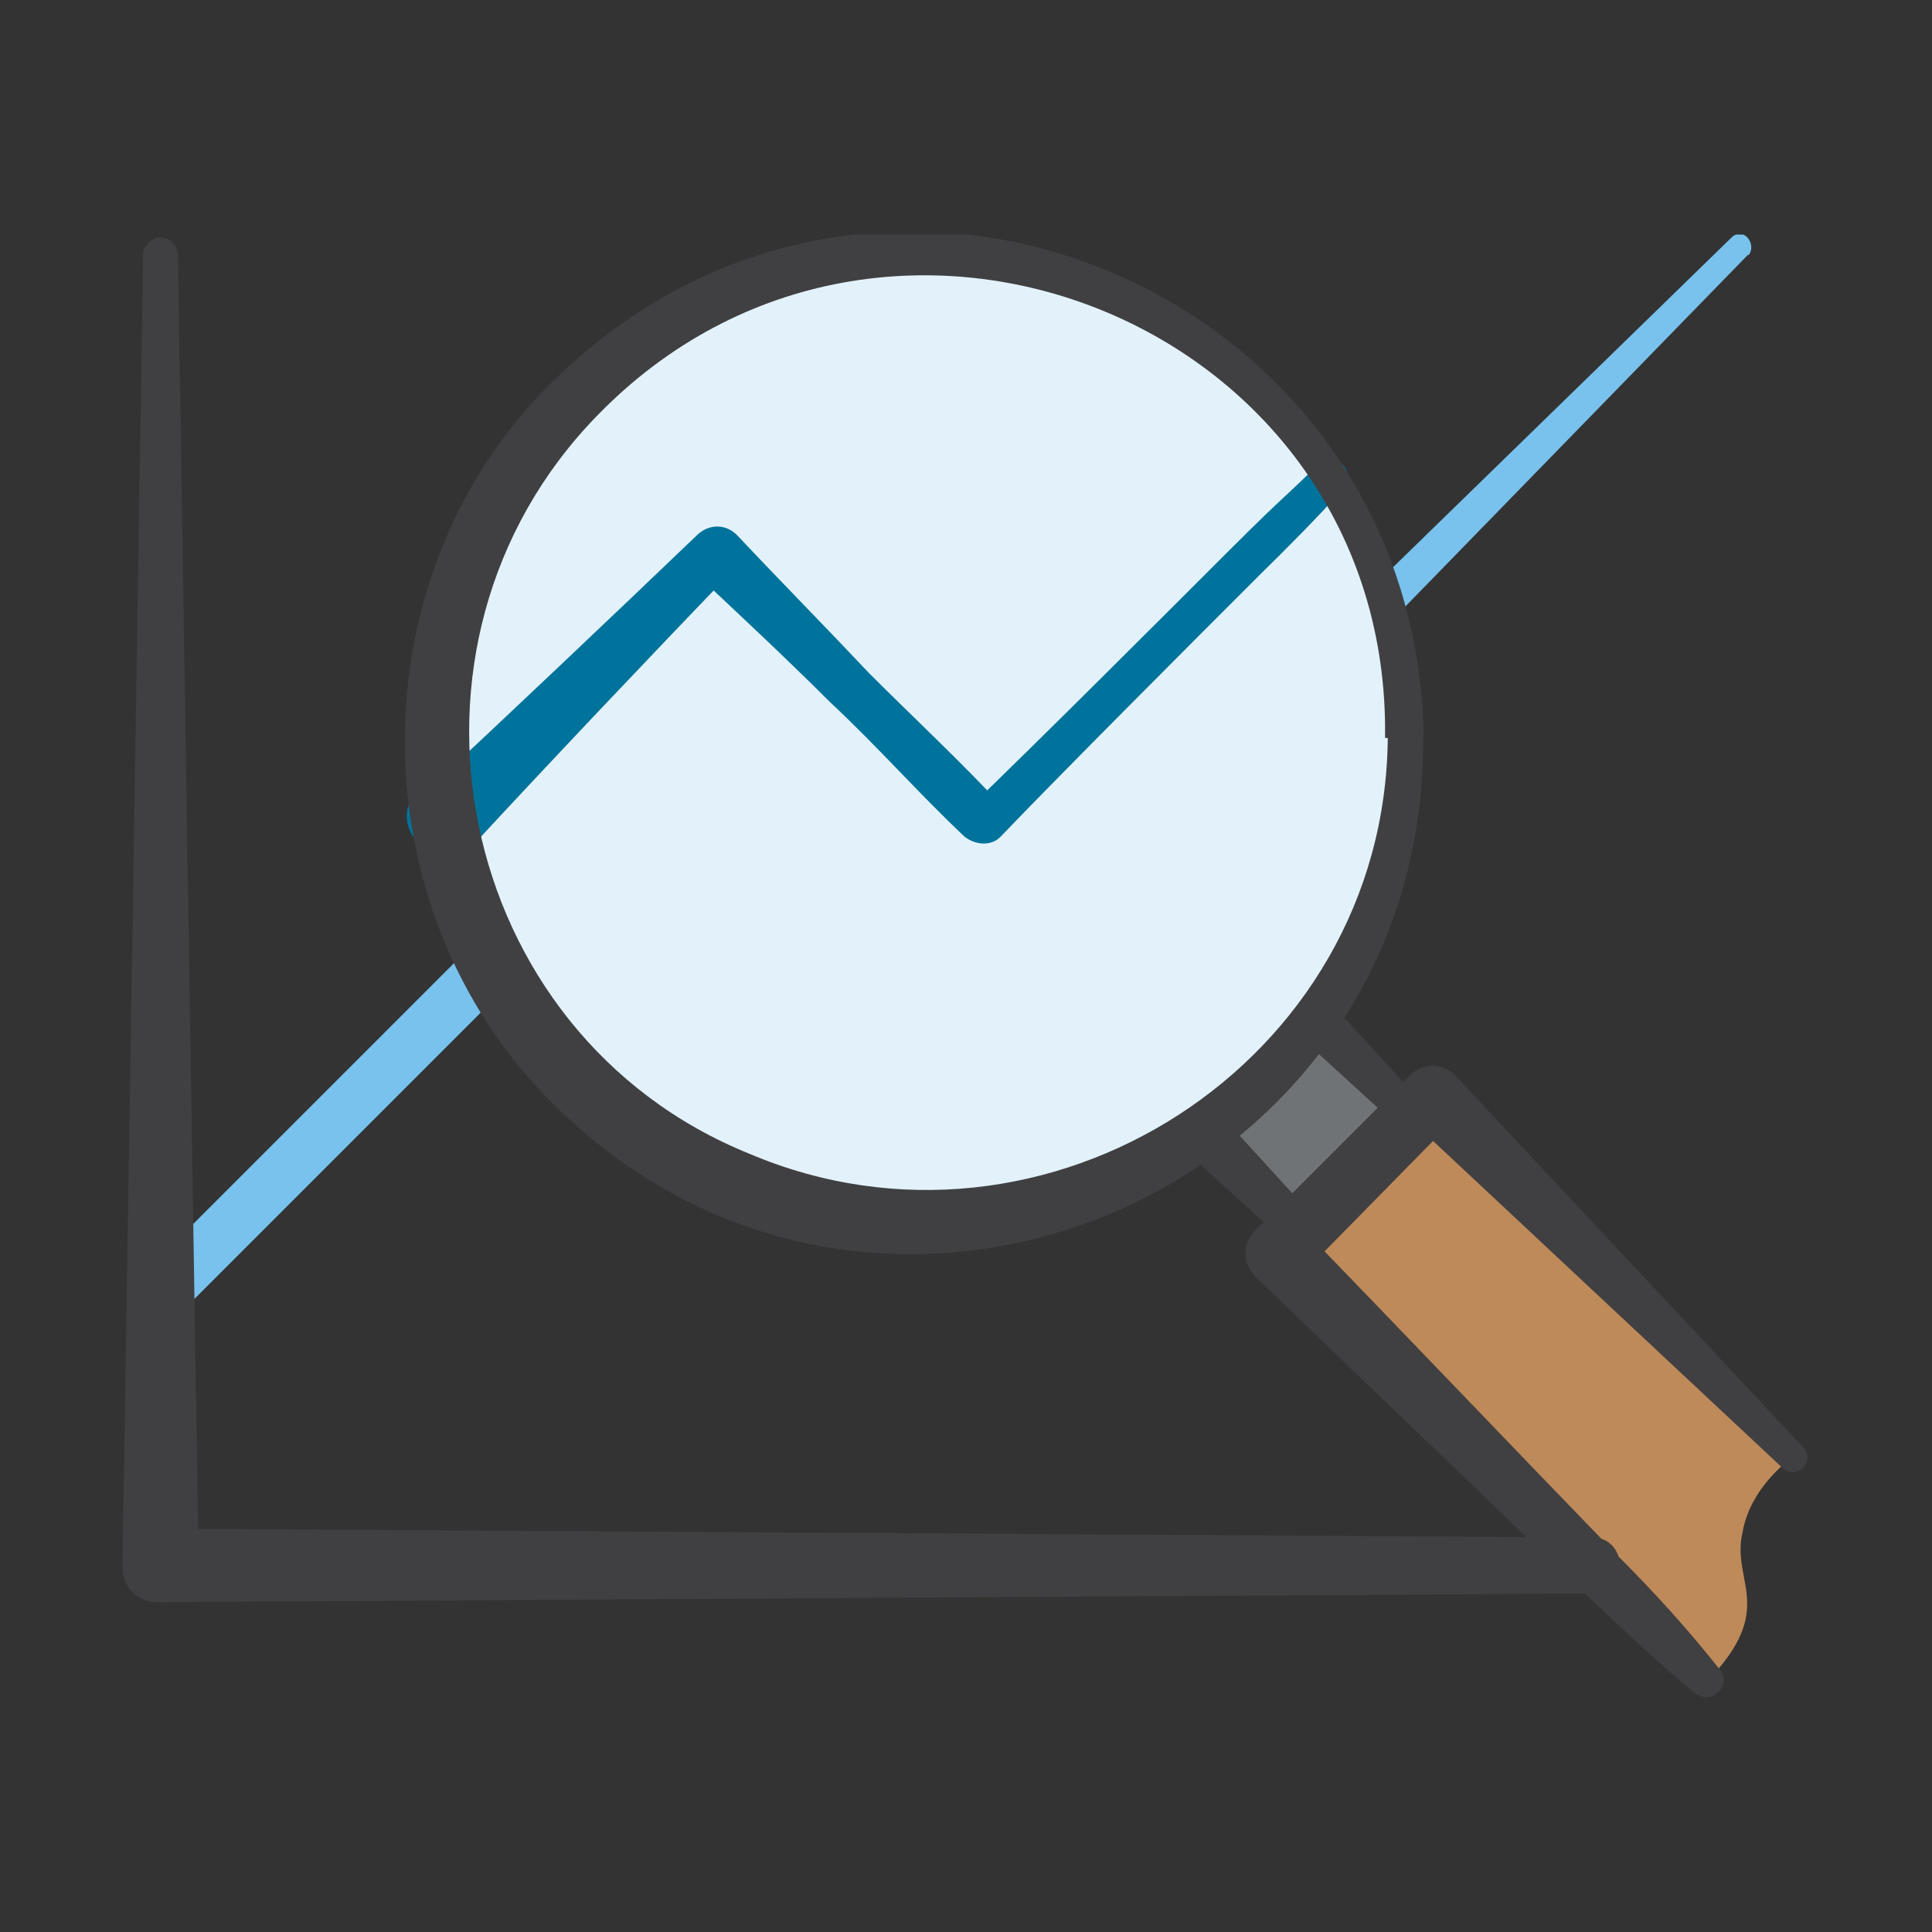 <?xml version="1.0" encoding="UTF-8"?>
<svg id="Layer_1" xmlns="http://www.w3.org/2000/svg" version="1.1" xmlns:xlink="http://www.w3.org/1999/xlink" viewBox="0 0 355 355">
  <rect x="0" y="0" width="355" height="355" fill="#333333" stroke="none"/>
  <!-- Generator: Adobe Illustrator 29.4.0, SVG Export Plug-In . SVG Version: 2.1.0 Build 152)  -->
  <defs>
    <style>
      .st0 {
        fill: #78c2ed;
      }

      .st1 {
        fill: none;
      }

      .st2 {
        clip-path: url(#clippath-1);
      }

      .st3 {
        fill: #bf8a59;
      }

      .st4 {
        fill: #707375;
      }

      .st5 {
        fill: #404042;
      }

      .st6 {
        clip-path: url(#clippath);
      }

      .st7 {
        fill: #00739c;
      }

      .st8 {
        fill: #e3f2fa;
      }
    </style>
    <clipPath id="clippath">
      <rect class="st1" x="22.5" y="43.1" width="310" height="269.1"/>
    </clipPath>
    <clipPath id="clippath-1">
      <rect class="st1" x="22.5" y="43.1" width="310" height="269.1"/>
    </clipPath>
  </defs>
  <g class="st6">
    <g>
      <path class="st0" d="M87.6,172.8l-62.4,62.4c-2.2,2.2-2.2,4.8,0,7,2.2,2.2,4.8,2.2,7,0l62.4-62.4c2.2-2.2,2.2-4.8,0-7s-4.8-2.2-7,0"/>
      <path class="st8" d="M169.4,48.4c-49.5,0-89.3,40.4-89.3,89.3s2.7,24.8,7.5,35.5h.5c1.1-1.6,2.2-2.2,3.2-2.2s2.7,0,3.2,1.6c2.2,2.2,2.2,4.8,0,7l-2.7,2.7c15.6,26.9,44.7,44.7,77.5,44.7,49.5,0,89.3-40.4,89.3-89.3s-40.4-89.3-89.3-89.3"/>
      <path class="st0" d="M90.9,171.1c-1.1,0-2.7,0-3.2,1.6h-.5c1.6,3.8,2.7,7,4.8,9.7l2.7-2.7c2.2-2.2,2.2-4.8,0-7s-2.2-1.6-3.2-1.6"/>
      <path class="st3" d="M313.7,309.5l-78.6-81.8,29.1-26.4,66.2,65.7s-8.6,5.4-10.2,14.5c-2.2,9.1,6.5,14-6.5,27.4"/>
    </g>
  </g>
  <polygon class="st4" points="241.5 188.4 259.3 204.5 238.9 228.2 220.6 208.3 241.5 188.4"/>
  <g class="st2">
    <g>
      <path class="st7" d="M77.9,145.8c14.5-13.5,35.5-33.4,50.1-47.4,2.2-2.2,5.4-2.2,7.5,0,8.1,8.6,16.1,16.7,24.2,25.3,8.1,8.1,16.7,16.1,24.8,24.8h-6.5c11.3-10.8,37.1-36.6,47.9-47.4s10.8-10.2,16.1-15.6c1.1-1.1,3.2-1.1,4.8,0,1.1,1.1,1.1,3.2,0,4.3-4.8,5.4-10.2,10.8-15.6,16.1-10.8,10.8-36.6,36.6-47.4,47.9-1.6,1.6-4.3,1.6-6.5,0-8.6-8.1-16.1-16.7-24.8-24.8-8.1-8.1-16.7-16.1-25.3-24.2h7.5c-14,14.5-33.9,35.5-47.4,50.1-7,7-17.2-3.2-10.2-10.2"/>
      <path class="st0" d="M321.2,46.8l-64,65.7c-3.2,3.2-8.1-1.6-4.8-4.8l65.7-64c2.2-2.2,4.8,1.1,3.2,3.2"/>
      <path class="st5" d="M291.6,292.8l-262.6,1.6c-3.8,0-6.5-2.7-6.5-6.5l3.8-241.1c0-1.6,1.6-3.2,3.2-3.2s3.2,1.6,3.2,3.2l3.8,240.6-6.5-6.5,262.6,1.6c6.5,0,7,10.2,0,10.2"/>
      <path class="st5" d="M312,311.6c-12.4-10.2-29.1-26.9-40.9-38.2-13.5-12.9-26.9-25.8-40.4-38.8-2.2-2.2-2.7-5.9,0-8.6l28.5-28.5c2.2-2.2,5.9-2.2,8.1,0l64,68.4c1.1,1.1,1.1,2.7,0,3.8s-2.7,1.1-3.8,0l-68.4-64h8.1l-28,28.5v-8.6c18.8,19.4,39.3,40.9,58.1,60.3,6.5,6.5,12.9,13.5,18.8,21,2.2,2.7-1.6,6.5-4.3,4.3"/>
      <path class="st5" d="M236.7,228.7l-18.3-16.7c-4.8-4.3,2.2-10.8,6.5-6.5l16.7,18.3c2.7,2.7-1.6,7-4.3,4.3"/>
      <path class="st5" d="M245.3,185.1l16.7,18.3c2.7,2.7-1.6,7-4.3,4.3l-18.3-16.7c-4.8-4.3,2.2-10.8,6.5-6.5"/>
      <path class="st5" d="M254.5,135.6c1.1-76.4-92-113.6-144.8-59.2-40.9,42-26.4,113.6,28,135.6,54.4,23.1,116.8-16.7,117.3-76.4M261.5,135.6c.5,84-100.1,126.5-159.8,67.3-36.6-36.1-36.6-98.5,1.1-134,59.7-57,157.2-15.6,158.8,66.2"/>
    </g>
  </g>
</svg>
